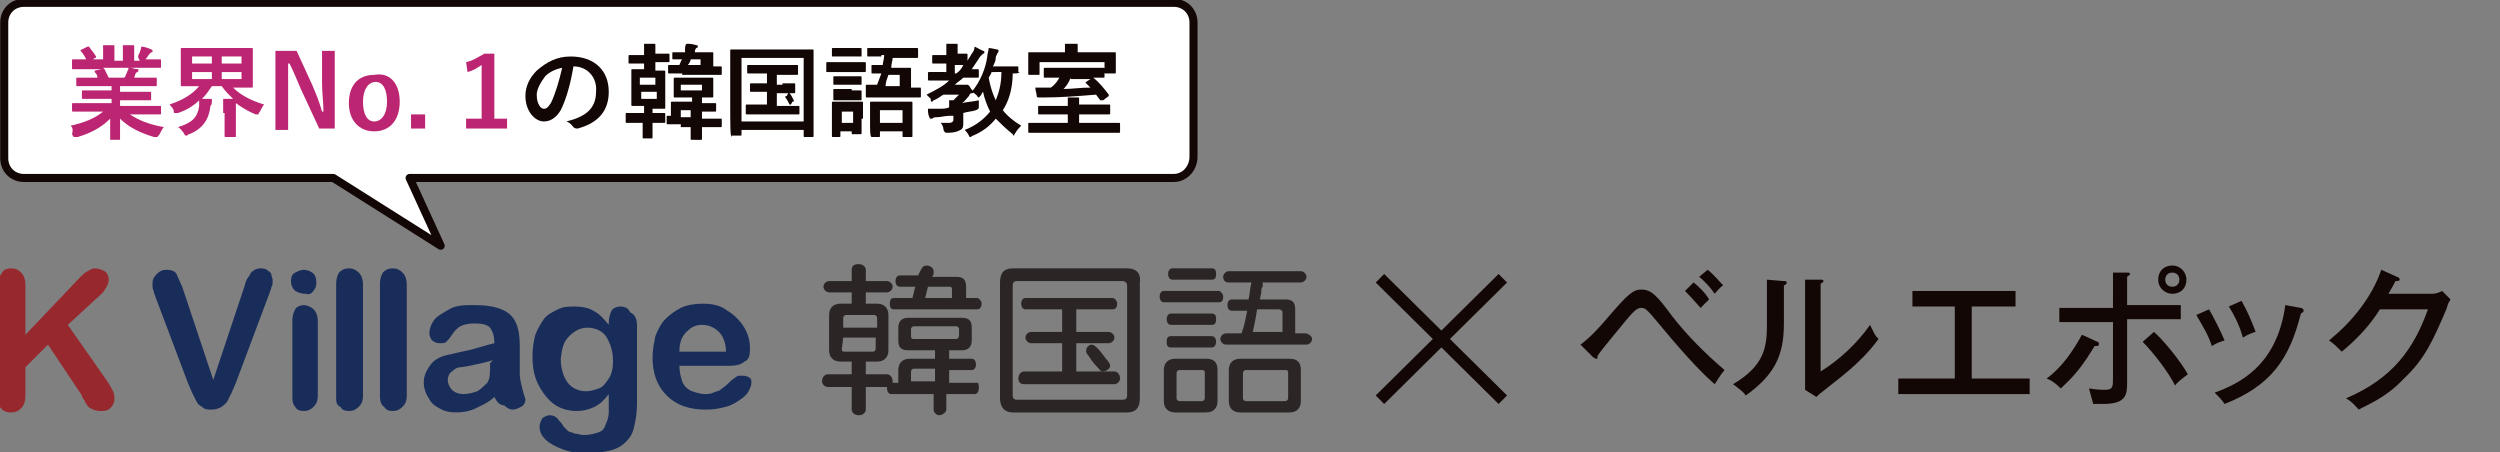 <?xml version="1.0" encoding="utf-8"?>
<!-- Generator: Adobe Illustrator 27.9.1, SVG Export Plug-In . SVG Version: 6.00 Build 0)  -->
<svg version="1.1" id="_メイン画像" xmlns="http://www.w3.org/2000/svg" xmlns:xlink="http://www.w3.org/1999/xlink" x="0px"
	 y="0px" viewBox="0 0 177 32" style="enable-background:new 0 0 177 32;" xml:space="preserve">
<rect x="0" y="0" width="177" height="32" fill="#808080" stroke="none"/>
<style type="text/css">
	.st0{enable-background:new    ;}
	.st1{fill:#130705;}
	.st2{clip-path:url(#SVGID_00000176024424690215708760000013871026431338616964_);}
	.st3{fill:#97282E;}
	.st4{fill:#192D5A;}
	.st5{fill:#2B2625;}
	.st6{fill:none;stroke:#130705;stroke-width:0.85;}
	.st7{clip-path:url(#SVGID_00000094575784781396107480000013929576446903038336_);}
	.st8{fill:#FFFFFF;}
	.st9{fill:none;stroke:#130705;stroke-width:0.57;stroke-linecap:round;stroke-linejoin:round;}
	.st10{fill:#BC2572;}
</style>
<g class="st0">
	<path class="st1" d="M111.9,24.4c0.8-0.6,1.4-1.3,2-2c1.3-1.5,1.7-1.9,2.3-1.9c0.7,0,1.1,0.4,2.2,1.9c1.1,1.4,2.3,2.6,3.7,3.8
		c-0.2,0.2-0.5,0.7-0.7,1c-0.7-0.6-1.9-1.8-3.8-4.1c-1-1.2-1.1-1.3-1.4-1.3c-0.3,0-0.5,0.2-1.1,0.9c-0.3,0.4-1.6,1.9-2,2.5
		c0,0,0,0.1,0,0.1c0,0.1,0,0.1-0.1,0.1c-0.1,0-0.1-0.1-0.2-0.1L111.9,24.4z M119.9,20c0.3,0.2,0.9,0.8,1.1,1.2
		c-0.2,0.2-0.5,0.5-0.6,0.6c-0.1-0.1-0.6-0.7-1.1-1.2L119.9,20z M120.9,19.1c0.4,0.3,0.8,0.8,1.1,1.1c-0.3,0.2-0.5,0.5-0.6,0.6
		c-0.2-0.3-0.6-0.8-1.1-1.2L120.9,19.1z"/>
	<path class="st1" d="M126.3,19.9c0.1,0,0.2,0,0.2,0.1c0,0.1-0.1,0.2-0.2,0.2v2.7c0,2.2-0.6,3.6-2.7,5.1c-0.2-0.3-0.4-0.4-0.9-0.8
		c2.2-1.3,2.4-2.6,2.4-4.2v-3.2L126.3,19.9z M128.9,19.8c0.1,0,0.2,0,0.2,0.1c0,0.1-0.1,0.1-0.2,0.2v6.2c1.3-0.8,2.6-2,3.5-3.3
		c0.3,0.6,0.3,0.7,0.6,1c-1.3,1.8-3.1,3-3.8,3.6c-0.4,0.3-0.4,0.3-0.6,0.5l-0.8-0.5c0-0.2,0-0.5,0-0.8v-7L128.9,19.8z"/>
</g>
<g class="st0">
	<path class="st1" d="M139.6,26.8h4.1v1.1h-9.3v-1.1h4v-5.1h-3v-1.1h7.3v1.1h-3.1V26.8z"/>
</g>
<g class="st0">
	<path class="st1" d="M148.5,24.2c0.1,0,0.1,0.1,0.1,0.2c0,0.1-0.1,0.1-0.3,0.1c-0.8,1.3-1.3,2-2.4,3c-0.4-0.4-0.7-0.6-1-0.7
		c1.1-0.8,1.9-2,2.5-3.1L148.5,24.2z M149.5,19.3l1.1,0c0.1,0,0.2,0,0.2,0.1s-0.1,0.1-0.2,0.2v2h3.8v1h-3.8V27c0,0.9,0,1.6-1.7,1.6
		c-0.2,0-0.5,0-0.7,0c-0.1-0.4-0.2-0.7-0.3-1.1c0.6,0.1,1,0.1,1.1,0.1c0.6,0,0.6-0.2,0.6-0.9v-3.9h-3.8v-1h3.8V19.3z M152.5,23.5
		c0.7,0.6,1.9,2.1,2.4,3c-0.4,0.3-0.8,0.6-0.9,0.8c-0.5-1-1.6-2.4-2.3-3.1L152.5,23.5z M154.8,19.8c0,0.6-0.4,1-1,1
		c-0.5,0-1-0.4-1-1s0.4-1,1-1C154.4,18.8,154.8,19.3,154.8,19.8z M153.3,19.8c0,0.3,0.2,0.5,0.5,0.5c0.3,0,0.5-0.2,0.5-0.5
		c0-0.3-0.2-0.5-0.5-0.5C153.5,19.3,153.3,19.5,153.3,19.8z"/>
</g>
<g class="st0">
	<path class="st1" d="M156.4,21.9c0.4,0.7,0.8,1.5,1.1,2.2c-0.3,0.1-0.6,0.2-0.9,0.4c-0.3-0.9-0.6-1.3-1.1-2.2L156.4,21.9z
		 M162.9,21.8c0.1,0,0.2,0.1,0.2,0.2c0,0.1-0.2,0.2-0.2,0.2c-0.8,3.2-2.1,5.1-5.4,6.4c-0.2-0.3-0.4-0.5-0.7-0.8
		c1.6-0.6,4.4-1.8,5-6.2L162.9,21.8z M158.7,21.3c0.4,0.7,0.7,1.4,1,2.2c-0.1,0-0.6,0.2-0.9,0.4c-0.2-0.7-0.5-1.4-1-2.2L158.7,21.3z
		"/>
</g>
<g class="st0">
	<path class="st1" d="M172.2,20.8c0.3,0,0.5-0.1,0.7-0.2l0.6,0.6c-0.2,0.3-0.2,0.4-0.3,0.7c-0.9,2.1-1.5,3.5-3,4.9
		c-1.3,1.4-2.7,1.9-3.2,2.2c-0.3-0.3-0.4-0.5-0.9-0.8c3.3-1.4,4.8-3.5,5.8-6.3h-3.4c-0.7,1.1-1.5,2-2.7,3c-0.4-0.4-0.5-0.5-0.9-0.8
		c1.6-1.3,3-3,3.7-5l1.1,0.5c0.1,0,0.2,0.1,0.2,0.2c0,0.1-0.2,0.1-0.3,0.1c-0.1,0.2-0.2,0.4-0.5,0.9H172.2z"/>
</g>
<g>
	<g>
		<defs>
			<rect id="SVGID_1_" x="-0.2" y="-0.1" width="177.4" height="32.2"/>
		</defs>
		<clipPath id="SVGID_00000078026054948915868680000008177137328184734592_">
			<use xlink:href="#SVGID_1_"  style="overflow:visible;"/>
		</clipPath>
		<g style="clip-path:url(#SVGID_00000078026054948915868680000008177137328184734592_);">
			<path class="st3" d="M1.8,20.2v3.5l3.9-4.1c0.2-0.2,0.3-0.3,0.5-0.4S6.5,19,6.7,19c0.3,0,0.5,0.1,0.7,0.2s0.3,0.4,0.3,0.6
				c0,0.3-0.2,0.6-0.4,0.9L4.8,23l2.8,4c0.2,0.3,0.3,0.5,0.4,0.7c0.1,0.2,0.1,0.4,0.1,0.6S8,28.7,7.8,28.9s-0.4,0.2-0.7,0.2
				c-0.3,0-0.5-0.1-0.7-0.2S6.1,28.6,6,28.4c0-0.1-0.2-0.2-0.2-0.4l-2.4-3.6L1.8,26v2c0,0.4-0.1,0.7-0.3,0.9s-0.4,0.3-0.7,0.3
				c-0.2,0-0.3,0-0.5-0.1S0,28.8-0.1,28.7c-0.1-0.1-0.1-0.3-0.1-0.4s0-0.4,0-0.7v-7.3c0-0.4,0.1-0.7,0.3-0.9C0.2,19.1,0.5,19,0.8,19
				s0.5,0.1,0.7,0.3C1.7,19.5,1.8,19.8,1.8,20.2"/>
			<path class="st4" d="M12.9,20.3l2.2,6.6l2.2-6.6c0.1-0.4,0.2-0.6,0.3-0.7s0.1-0.3,0.3-0.4c0.1-0.1,0.3-0.2,0.5-0.2s0.3,0,0.5,0.1
				c0.1,0.1,0.3,0.2,0.3,0.3s0.1,0.3,0.1,0.4s0,0.2,0,0.3c0,0.1-0.1,0.2-0.1,0.3s-0.1,0.2-0.1,0.3l-2.4,6.4
				c-0.1,0.2-0.2,0.5-0.3,0.7c-0.1,0.2-0.2,0.4-0.3,0.6s-0.3,0.3-0.4,0.4C15.5,28.9,15.3,29,15,29s-0.5,0-0.7-0.2
				c-0.2-0.1-0.3-0.2-0.4-0.4c-0.1-0.2-0.2-0.4-0.3-0.6s-0.2-0.5-0.3-0.7L11,21c0-0.1-0.1-0.2-0.1-0.3s-0.1-0.2-0.1-0.4
				c0-0.1,0-0.2,0-0.3c0-0.2,0.1-0.4,0.3-0.6s0.4-0.3,0.7-0.3s0.6,0.1,0.7,0.3S12.7,19.9,12.9,20.3"/>
			<path class="st4" d="M21.6,20.8c-0.3,0-0.5-0.1-0.7-0.2c-0.2-0.2-0.3-0.4-0.3-0.7c0-0.3,0.1-0.5,0.3-0.6s0.4-0.2,0.6-0.2
				s0.5,0.1,0.6,0.2c0.2,0.1,0.3,0.4,0.3,0.7s-0.1,0.5-0.3,0.7S21.8,20.8,21.6,20.8"/>
			<path class="st4" d="M22.5,22.7V28c0,0.4-0.1,0.6-0.3,0.8s-0.4,0.3-0.7,0.3S21,29,20.9,28.8c-0.2-0.2-0.2-0.5-0.2-0.8v-5.3
				c0-0.4,0.1-0.6,0.2-0.8s0.4-0.3,0.6-0.3s0.5,0.1,0.7,0.3C22.4,22.1,22.5,22.4,22.5,22.7"/>
			<path class="st4" d="M23.8,28.1v-8c0-0.4,0.1-0.6,0.2-0.8c0.2-0.2,0.4-0.3,0.7-0.3s0.5,0.1,0.7,0.3s0.3,0.5,0.3,0.8V28
				c0,0.4-0.1,0.6-0.3,0.8s-0.4,0.3-0.7,0.3s-0.5-0.1-0.6-0.3C23.8,28.7,23.8,28.4,23.8,28.1"/>
			<path class="st4" d="M26.9,28.1v-8c0-0.4,0.1-0.6,0.2-0.8c0.2-0.2,0.4-0.3,0.7-0.3s0.5,0.1,0.7,0.3s0.3,0.5,0.3,0.8V28
				c0,0.4-0.1,0.6-0.3,0.8s-0.4,0.3-0.7,0.3s-0.5-0.1-0.6-0.3C27,28.7,26.9,28.4,26.9,28.1"/>
			<path class="st4" d="M34.9,25.5c-0.3,0.1-0.7,0.2-1.2,0.3c-0.5,0.1-0.9,0.2-1.1,0.2c-0.2,0-0.4,0.1-0.6,0.3
				c-0.2,0.1-0.3,0.4-0.3,0.6s0.1,0.5,0.3,0.7c0.2,0.2,0.5,0.3,0.8,0.3c0.4,0,0.7-0.1,1-0.2c0.3-0.2,0.5-0.4,0.7-0.6
				c0.2-0.3,0.2-0.7,0.2-1.4L34.9,25.5L34.9,25.5z M35,28.1c-0.4,0.4-0.9,0.6-1.3,0.8c-0.4,0.2-0.9,0.3-1.4,0.3s-0.9-0.1-1.2-0.3
				c-0.4-0.2-0.6-0.4-0.8-0.8c-0.2-0.3-0.3-0.7-0.3-1c0-0.5,0.2-0.9,0.5-1.3s0.8-0.6,1.3-0.7c0.1,0,0.4-0.1,0.9-0.2s0.9-0.2,1.2-0.3
				c0.3-0.1,0.7-0.2,1.1-0.3c0-0.5-0.1-0.8-0.3-1.1c-0.2-0.2-0.5-0.3-1.1-0.3c-0.5,0-0.8,0.1-1,0.2s-0.4,0.3-0.6,0.6
				c-0.2,0.3-0.3,0.4-0.4,0.5s-0.2,0.1-0.5,0.1c-0.2,0-0.4-0.1-0.5-0.2s-0.2-0.3-0.2-0.5c0-0.3,0.1-0.6,0.3-0.9
				c0.2-0.3,0.6-0.5,1.1-0.8s1.1-0.3,1.8-0.3c0.8,0,1.4,0.1,1.9,0.3c0.5,0.2,0.8,0.5,1,0.9s0.3,1,0.3,1.6c0,0.4,0,0.8,0,1.1
				s0,0.6,0,1c0,0.3,0.1,0.7,0.2,1.1c0.1,0.4,0.2,0.6,0.2,0.7c0,0.2-0.1,0.4-0.3,0.5S36.5,29,36.3,29c-0.2,0-0.4-0.1-0.6-0.3
				C35.4,28.7,35.2,28.5,35,28.1"/>
			<path class="st4" d="M39.7,25.4c0,0.7,0.2,1.3,0.5,1.7c0.3,0.4,0.8,0.6,1.3,0.6c0.3,0,0.6-0.1,0.9-0.2s0.5-0.4,0.7-0.7
				s0.3-0.7,0.3-1.2c0-0.8-0.2-1.3-0.5-1.8c-0.3-0.4-0.8-0.6-1.3-0.6s-0.9,0.2-1.3,0.6S39.8,24.6,39.7,25.4 M45.1,23.1v5.5
				c0,0.6-0.1,1.2-0.2,1.6c-0.1,0.5-0.3,0.8-0.6,1.1c-0.3,0.3-0.7,0.5-1.1,0.6c-0.5,0.1-1,0.2-1.7,0.2c-0.6,0-1.2-0.1-1.7-0.3
				s-0.9-0.4-1.2-0.7s-0.4-0.6-0.4-0.9c0-0.2,0.1-0.4,0.2-0.6c0.2-0.1,0.3-0.2,0.5-0.2c0.3,0,0.5,0.1,0.7,0.4
				c0.1,0.1,0.2,0.2,0.3,0.4c0.1,0.1,0.2,0.2,0.3,0.3c0.1,0.1,0.3,0.1,0.5,0.2c0.2,0,0.4,0.1,0.6,0.1c0.5,0,0.8-0.1,1.1-0.2
				s0.4-0.3,0.5-0.6c0.1-0.2,0.2-0.5,0.2-0.8s0-0.7,0-1.3c-0.3,0.4-0.6,0.7-1,0.9c-0.4,0.2-0.8,0.3-1.3,0.3c-0.6,0-1.2-0.2-1.6-0.5
				s-0.8-0.8-1.1-1.4s-0.4-1.2-0.4-2c0-0.6,0.1-1.1,0.2-1.5c0.2-0.5,0.4-0.8,0.6-1.1s0.6-0.5,1-0.7s0.8-0.2,1.2-0.2
				c0.5,0,1,0.1,1.3,0.3c0.4,0.2,0.7,0.5,1.1,1v-0.2c0-0.3,0.1-0.6,0.2-0.8s0.4-0.3,0.6-0.3c0.3,0,0.6,0.1,0.7,0.4
				C45,22.3,45.1,22.6,45.1,23.1"/>
			<path class="st4" d="M48.1,24.9h3.3c0-0.6-0.2-1.1-0.5-1.4S50.2,23,49.7,23s-0.8,0.2-1.1,0.5S48.1,24.2,48.1,24.9 M51.7,25.9
				h-3.6c0,0.4,0.1,0.8,0.2,1.1s0.4,0.6,0.7,0.7s0.6,0.2,0.9,0.2c0.2,0,0.4,0,0.6-0.1s0.4-0.1,0.5-0.2s0.3-0.2,0.5-0.4
				s0.3-0.3,0.6-0.5c0.1-0.1,0.2-0.1,0.4-0.1s0.3,0,0.5,0.1s0.2,0.2,0.2,0.4c0,0.2-0.1,0.4-0.2,0.6c-0.1,0.2-0.3,0.4-0.6,0.6
				s-0.6,0.4-1,0.5S50.6,29,50,29c-1.2,0-2.1-0.3-2.8-1s-1-1.6-1-2.7c0-0.5,0.1-1,0.2-1.5c0.2-0.5,0.4-0.9,0.7-1.2
				c0.3-0.3,0.7-0.6,1.1-0.8s1-0.3,1.5-0.3c0.7,0,1.3,0.1,1.8,0.5c0.5,0.3,0.9,0.7,1.2,1.2s0.4,1,0.4,1.5s-0.1,0.8-0.4,0.9
				C52.5,25.8,52.1,25.9,51.7,25.9"/>
			<path class="st5" d="M59.7,23.9H62v0.8c0,0.1-0.1,0.2-0.2,0.2h-2c-0.1,0-0.2,0-0.2-0.2L59.7,23.9L59.7,23.9z M59.7,23.2v-0.7
				c0-0.1,0.1-0.2,0.2-0.2h2c0.1,0,0.2,0.1,0.2,0.2v0.7H59.7L59.7,23.2z M66.2,26.1V27h-1.7v-0.7c0-0.1,0.1-0.2,0.2-0.2
				C64.7,26.1,66.2,26.1,66.2,26.1z M67.7,24h-3c-0.1,0-0.2,0-0.2-0.2v-0.5c0-0.1,0.1-0.2,0.2-0.2h3c0.1,0,0.2,0.1,0.2,0.2v0.5
				C67.8,24,67.8,24,67.7,24 M69.2,27.1h-2v-0.9h1.6c0.2,0,0.3-0.2,0.3-0.4s-0.1-0.4-0.3-0.4h-1.6v-0.6h0.9c0.4,0,0.7-0.2,0.7-0.7
				v-0.9c0-0.5-0.2-0.7-0.7-0.7h-3.8c-0.4,0-0.7,0.2-0.7,0.7v0.9c0,0.5,0.2,0.7,0.7,0.7h1.9v0.6h-1.8c-0.5,0-0.8,0.3-0.8,0.8v0.9
				h-0.4V27c0-0.3-0.2-0.5-0.4-0.5h-1.5v-0.9h0.8c0.5,0,0.8-0.3,0.8-0.8v-2.5c0-0.5-0.3-0.8-0.8-0.8h-0.8v-0.8h1.5
				c0.2,0,0.4-0.2,0.4-0.4s-0.2-0.4-0.4-0.4h-1.5v-0.8c0-0.2-0.2-0.4-0.5-0.4s-0.5,0.1-0.5,0.4v0.8h-1.6c-0.2,0-0.4,0.2-0.4,0.4
				s0.2,0.4,0.4,0.4h1.6v0.8h-0.8c-0.5,0-0.8,0.3-0.8,0.8v2.5c0,0.5,0.3,0.8,0.8,0.8h0.8v0.9h-1.7c-0.2,0-0.4,0.2-0.4,0.5
				c0,0.2,0.2,0.4,0.4,0.4h1.7V29c0,0.2,0.2,0.4,0.5,0.4s0.5-0.2,0.5-0.4v-1.6h1.5l0,0v0.1c0,0.2,0.1,0.4,0.3,0.4h3V29
				c0,0.2,0.2,0.4,0.4,0.4S67,29.2,67,29v-1.1h2c0.2,0,0.3-0.2,0.3-0.4S69.3,27.1,69.2,27.1"/>
			<path class="st5" d="M65.5,21.1l0.2-0.8h1.5c0.1,0,0.2,0,0.2,0.2v0.6L65.5,21.1L65.5,21.1z M63.3,21.1c-0.2,0-0.3,0.1-0.3,0.4
				s0.1,0.4,0.3,0.4h5.9c0.2,0,0.3-0.2,0.3-0.4s-0.2-0.4-0.3-0.4h-0.8v-0.8c0-0.5-0.2-0.7-0.7-0.7H66l0.1-0.2c0,0,0-0.1,0-0.2
				c0-0.2-0.2-0.4-0.5-0.4c-0.2,0-0.3,0.1-0.4,0.3L65,19.5h-1.3c-0.2,0-0.3,0.2-0.3,0.4s0.1,0.4,0.3,0.4h1.1l-0.2,0.8L63.3,21.1
				L63.3,21.1z"/>
			<path class="st5" d="M78.9,26.3h-2.7v-2h2.3c0.2,0,0.4-0.2,0.4-0.4s-0.2-0.4-0.4-0.4h-2.3v-1.6h2.6c0.2,0,0.3-0.2,0.3-0.4
				s-0.2-0.4-0.3-0.4h-6.2c-0.2,0-0.3,0.2-0.3,0.4s0.1,0.4,0.3,0.4h2.6v1.6H73c-0.2,0-0.4,0.2-0.4,0.4s0.2,0.4,0.4,0.4h2.2v2h-2.7
				c-0.2,0-0.4,0.2-0.4,0.5s0.2,0.4,0.4,0.4h6.4c0.2,0,0.4-0.2,0.4-0.4C79.3,26.5,79.1,26.3,78.9,26.3"/>
			<path class="st5" d="M78.3,25.4c-0.5-0.7-0.8-1-1-1s-0.4,0.2-0.4,0.4c0,0.1,0,0.2,0.1,0.3c0.2,0.3,0.4,0.6,0.7,0.9
				c0.2,0.2,0.2,0.3,0.4,0.3c0.2,0,0.5-0.2,0.5-0.4C78.6,25.8,78.5,25.6,78.3,25.4L78.3,25.4L78.3,25.4z"/>
			<path class="st5" d="M79.8,20.2V28c0,0.2-0.1,0.3-0.3,0.3H72c-0.2,0-0.3-0.1-0.3-0.3v-7.8c0-0.2,0.1-0.3,0.3-0.3h7.5
				C79.6,19.9,79.8,20,79.8,20.2 M79.8,19h-8.1c-0.6,0-0.9,0.3-0.9,1v8.2c0,0.6,0.3,1,0.9,1h8.1c0.6,0,0.9-0.3,0.9-1V20
				C80.8,19.3,80.4,19,79.8,19"/>
			<path class="st5" d="M85.3,26.4v1.8c0,0.1-0.1,0.2-0.2,0.2h-1.6c-0.1,0-0.2-0.1-0.2-0.2v-1.8c0-0.1,0.1-0.2,0.2-0.2h1.6
				C85.2,26.2,85.3,26.2,85.3,26.4 M85.4,25.4h-2.2c-0.5,0-0.8,0.3-0.8,0.8v2.2c0,0.5,0.3,0.8,0.8,0.8h2.2c0.5,0,0.8-0.3,0.8-0.8
				v-2.2C86.2,25.6,85.9,25.4,85.4,25.4"/>
			<path class="st5" d="M82.9,24.6h2.9c0.2,0,0.3-0.2,0.3-0.4s-0.1-0.4-0.3-0.4h-2.9c-0.2,0-0.3,0.1-0.3,0.4S82.7,24.6,82.9,24.6"/>
			<path class="st5" d="M83,19.8h2.8c0.2,0,0.3-0.1,0.3-0.4S86,19,85.8,19H83c-0.2,0-0.3,0.2-0.3,0.4S82.8,19.8,83,19.8"/>
			<path class="st5" d="M91.2,26.4v1.8c0,0.1-0.1,0.2-0.2,0.2h-2.8c-0.1,0-0.2-0.1-0.2-0.2v-1.8c0-0.1,0.1-0.2,0.2-0.2H91
				C91.1,26.2,91.2,26.2,91.2,26.4 M91.3,25.4h-3.5c-0.5,0-0.8,0.3-0.8,0.8v2.2c0,0.5,0.3,0.8,0.8,0.8h3.5c0.5,0,0.8-0.3,0.8-0.8
				v-2.2C92.1,25.6,91.8,25.4,91.3,25.4"/>
			<path class="st5" d="M90.8,22.1v1.4h-2.1c0.1-0.5,0.2-0.9,0.3-1.6h1.5C90.7,21.9,90.8,22,90.8,22.1 M92.4,23.6h-0.7v-1.7
				c0-0.5-0.2-0.7-0.7-0.7h-1.8l0.1-0.5v-0.1c0-0.1,0-0.2,0.1-0.3V20h2.7c0.2,0,0.4-0.2,0.4-0.4c0-0.2-0.2-0.4-0.4-0.4H87
				c-0.2,0-0.4,0.2-0.4,0.4S86.7,20,87,20h1.6c-0.1,0.4-0.1,0.7-0.2,1.2l0,0h-1.2c-0.2,0-0.3,0.2-0.3,0.4S87,22,87.2,22h1.1
				c-0.1,0.5-0.2,1.1-0.4,1.6h-1.1c-0.2,0-0.4,0.2-0.4,0.4c0,0.2,0.2,0.4,0.4,0.4h5.7c0.2,0,0.4-0.2,0.4-0.4S92.6,23.6,92.4,23.6"/>
			<path class="st5" d="M82.9,23h2.9c0.2,0,0.3-0.1,0.3-0.4s-0.1-0.4-0.3-0.4h-2.9c-0.2,0-0.3,0.2-0.3,0.4S82.7,23,82.9,23"/>
			<path class="st5" d="M86.6,21c0-0.2-0.2-0.4-0.3-0.4h-3.9c-0.2,0-0.3,0.2-0.3,0.4s0.1,0.4,0.3,0.4h3.9
				C86.5,21.4,86.6,21.3,86.6,21"/>
		</g>
	</g>
</g>
<line class="st6" x1="97.7" y1="19.7" x2="106.4" y2="28.3"/>
<line class="st6" x1="106.4" y1="19.7" x2="97.7" y2="28.3"/>
<g>
	<g>
		<defs>
			<rect id="SVGID_00000096755465156100152010000010780335501767325331_" x="-0.2" y="-0.1" width="177.4" height="32.2"/>
		</defs>
		<clipPath id="SVGID_00000117663948405827421320000004986235471711256467_">
			<use xlink:href="#SVGID_00000096755465156100152010000010780335501767325331_"  style="overflow:visible;"/>
		</clipPath>
		<g style="clip-path:url(#SVGID_00000117663948405827421320000004986235471711256467_);">
			<path class="st8" d="M84.5,11.1V1.6c0-0.8-0.6-1.4-1.4-1.4H1.7c-0.8,0-1.4,0.6-1.4,1.4v9.6c0,0.8,0.6,1.4,1.4,1.4h21.9l7.6,4.8
				L29,12.6h54.1C83.9,12.6,84.5,11.9,84.5,11.1"/>
			<path class="st9" d="M84.5,11.1V1.6c0-0.8-0.6-1.4-1.4-1.4H1.7c-0.8,0-1.4,0.6-1.4,1.4v9.6c0,0.8,0.6,1.4,1.4,1.4h21.9l7.6,4.8
				L29,12.6h54.1C83.9,12.6,84.5,11.9,84.5,11.1L84.5,11.1z"/>
			<g>
				<g class="st0">
					<path class="st10" d="M6.1,7.9c-0.6,0-0.9,0-0.9,0c-0.1,0-0.1,0-0.1-0.1V7.4c0-0.1,0-0.1,0.1-0.1c0,0,0.3,0,0.9,0h1.8V7h-1
						c-0.7,0-0.9,0-1,0C5.8,7,5.8,7,5.8,6.9V6.5c0-0.1,0-0.1,0.1-0.1c0,0,0.3,0,1,0h1V6.1H6.5c-0.7,0-0.9,0-1,0
						c-0.1,0-0.1,0-0.1-0.1V5.6c0-0.1,0-0.1,0.1-0.1c0,0,0.3,0,1,0h0.4C6.9,5.3,6.8,5.2,6.7,5.1c0-0.1,0-0.1,0-0.1l0.5-0.1H6.1
						c-0.6,0-0.9,0-0.9,0c-0.1,0-0.1,0-0.1-0.1V4.3c0-0.1,0-0.1,0.1-0.1c0,0,0.3,0,0.9,0h0C6,4,5.9,3.8,5.7,3.6c0,0,0-0.1,0.1-0.1
						l0.4-0.2c0.1,0,0.1,0,0.1,0C6.5,3.6,6.7,3.8,6.8,4c0,0.1,0,0.1-0.1,0.1L6.6,4.2h0.7V3.8c0-0.2,0-0.4,0-0.6c0.2,0,0.5,0,0.7,0
						c0.1,0,0.1,0,0.1,0.1c0,0,0,0.1,0,0.1c0,0,0,0.2,0,0.4v0.5h0.6V3.8c0-0.3,0-0.4,0-0.6c0.2,0,0.5,0,0.7,0c0.1,0,0.1,0,0.1,0.1
						c0,0,0,0.1,0,0.1c0,0,0,0.2,0,0.4v0.5h0.4C9.7,4,9.8,3.9,9.9,3.7c0-0.1,0.1-0.2,0.1-0.4c0.2,0,0.5,0.1,0.7,0.2
						c0.1,0,0.1,0.1,0.1,0.1c0,0.1,0,0.1-0.1,0.1c0,0-0.1,0.1-0.1,0.1c-0.1,0.1-0.2,0.3-0.3,0.4h0.1c0.6,0,0.9,0,0.9,0
						c0.1,0,0.1,0,0.1,0.1v0.4c0,0.1,0,0.1-0.1,0.1c0,0-0.3,0-0.9,0H9.2c0.2,0,0.3,0.1,0.6,0.1C9.8,5,9.8,5,9.8,5c0,0,0,0.1-0.1,0.1
						c0,0-0.1,0.1-0.1,0.1L9.5,5.5H10c0.7,0,0.9,0,1,0c0.1,0,0.1,0,0.1,0.1V6c0,0.1,0,0.1-0.1,0.1c0,0-0.3,0-1,0H8.5v0.4h1.1
						c0.7,0,0.9,0,1,0c0.1,0,0.1,0,0.1,0.1v0.4c0,0.1,0,0.1-0.1,0.1c0,0-0.3,0-1,0H8.5v0.4h1.9c0.6,0,0.9,0,0.9,0
						c0.1,0,0.1,0,0.1,0.1v0.4c0,0.1,0,0.1-0.1,0.1c0,0-0.3,0-0.9,0H9.2c0.6,0.4,1.3,0.7,2.4,0.9c-0.1,0.1-0.2,0.3-0.3,0.5
						c-0.1,0.1-0.1,0.2-0.2,0.2c0,0-0.1,0-0.2,0c-1-0.3-1.8-0.7-2.4-1.3c0,0.8,0,1.3,0,1.4c0,0.1,0,0.1-0.1,0.1H7.9
						c-0.1,0-0.1,0-0.1-0.1c0-0.1,0-0.5,0-1.4c-0.6,0.6-1.3,1-2.3,1.3c-0.1,0-0.1,0-0.2,0c-0.1,0-0.1,0-0.2-0.2C5.2,9.1,5.1,9,5,8.9
						c0.9-0.2,1.7-0.5,2.3-1H6.1z M8.8,5.5C8.9,5.4,8.9,5.3,9,5.1C9,5,9.1,5,9.1,4.8H7.3c0,0,0,0,0.1,0.1c0.1,0.2,0.2,0.4,0.3,0.6
						H8.8z"/>
					<path class="st10" d="M15.8,8c0-0.4,0-0.7,0-1c0.2,0,0.4,0,0.7,0c-0.3-0.3-0.6-0.6-0.8-0.9h-0.7c-0.2,0.3-0.4,0.6-0.7,0.9
						c0.2,0,0.4,0,0.6,0c0.1,0,0.1,0,0.1,0.1c0,0,0,0.1,0,0.1c0,0.1,0,0.2-0.1,0.3c-0.1,0.9-0.5,1.6-1.5,2c-0.1,0-0.1,0.1-0.2,0.1
						c-0.1,0-0.1,0-0.2-0.2c-0.1-0.1-0.2-0.3-0.4-0.4c1-0.3,1.4-0.7,1.5-1.5c0-0.1,0-0.3,0-0.4c-0.4,0.4-0.9,0.7-1.5,0.9
						c-0.1,0-0.1,0-0.2,0c-0.1,0-0.1,0-0.1-0.2c-0.1-0.2-0.2-0.3-0.3-0.4c0.9-0.3,1.6-0.7,2.1-1.3h-0.2c-0.7,0-0.9,0-1,0
						c-0.1,0-0.1,0-0.1-0.1c0,0,0-0.2,0-0.7V4.2c0-0.5,0-0.7,0-0.7c0-0.1,0-0.1,0.1-0.1c0,0,0.3,0,1,0h2.9c0.7,0,0.9,0,1,0
						c0.1,0,0.1,0,0.1,0.1c0,0,0,0.2,0,0.7v1.2c0,0.5,0,0.7,0,0.7c0,0.1,0,0.1-0.1,0.1c0,0-0.3,0-1,0h-0.3c0.5,0.5,1.2,0.9,2.2,1.2
						c-0.1,0.1-0.2,0.3-0.3,0.5c-0.1,0.1-0.1,0.2-0.1,0.2c0,0-0.1,0-0.2,0c-0.5-0.2-1-0.5-1.4-0.8c0,0,0,0.1,0,0.1
						c0,0.1,0,0.2,0,0.7v0.7c0,0.5,0,0.8,0,0.8c0,0.1,0,0.1-0.1,0.1h-0.6c-0.1,0-0.1,0-0.1-0.1c0,0,0-0.3,0-0.8V8z M15,4.6V4h-1.4
						v0.5H15z M15,5.6V5.1h-1.4v0.5H15z M15.7,4v0.5h1.4V4H15.7z M17.1,5.1h-1.4v0.5h1.4V5.1z"/>
					<path class="st10" d="M23.8,9.1h-1.2l-1.3-2.8c-0.3-0.7-0.5-1.2-0.8-1.8h-0.1c0,0.7,0,1.3,0,2v2.7h-0.9V3.6H21L22.1,6
						c0.3,0.7,0.5,1.2,0.7,1.9h0.1c0-0.7-0.1-1.3-0.1-2V3.6h0.9V9.1z"/>
					<path class="st10" d="M28.3,7.2c0,1.3-0.7,2.1-1.8,2.1c-1.1,0-1.8-0.8-1.8-2c0-1.3,0.7-2,1.8-2C27.6,5.1,28.3,5.9,28.3,7.2z
						 M25.7,7.2c0,0.9,0.3,1.4,0.8,1.4s0.9-0.5,0.9-1.4c0-0.9-0.3-1.4-0.8-1.4S25.7,6.3,25.7,7.2z"/>
					<path class="st10" d="M30.1,9.1h-1v-1h1V9.1z"/>
				</g>
				<g class="st0">
					<path class="st10" d="M34.9,8.4h1v0.7H33V8.4h1.1V4.6c-0.3,0.2-0.6,0.4-1,0.5l-0.1-0.7c0.5-0.1,0.9-0.4,1.3-0.6h0.7V8.4z"/>
				</g>
				<g class="st0">
					<path class="st1" d="M40.6,4.7c-0.2,1.2-0.5,2.3-0.9,3.1c-0.3,0.5-0.7,0.8-1.2,0.8c-0.6,0-1.3-0.7-1.3-1.8
						c0-0.7,0.3-1.3,0.8-1.8C38.7,4.4,39.4,4,40.4,4c1.7,0,2.7,1,2.7,2.5c0,1.3-0.7,2.2-2.2,2.6c-0.1,0-0.2,0-0.3-0.1
						c-0.1-0.1-0.2-0.3-0.5-0.4c1.2-0.3,2.1-0.8,2.1-2.1C42.3,5.5,41.6,4.7,40.6,4.7L40.6,4.7z M38.6,5.4C38.3,5.8,38,6.3,38,6.7
						c0,0.7,0.3,1,0.5,1c0.2,0,0.3-0.1,0.5-0.4c0.3-0.6,0.6-1.6,0.8-2.5C39.3,4.9,38.9,5.1,38.6,5.4z"/>
				</g>
				<g class="st0">
					<path class="st1" d="M45.6,8V7.5h-0.1c-0.5,0-0.7,0-0.7,0c-0.1,0-0.1,0-0.1-0.1c0,0,0-0.2,0-0.7V5.7c0-0.4,0-0.6,0-0.7
						c0-0.1,0-0.1,0.1-0.1c0,0,0.2,0,0.7,0h0.1V4.5h-0.2c-0.6,0-0.7,0-0.8,0c-0.1,0-0.1,0-0.1-0.1V4c0-0.1,0-0.1,0.1-0.1
						c0,0,0.2,0,0.8,0h0.2c0-0.3,0-0.5,0-0.8c0.3,0,0.5,0,0.7,0c0.1,0,0.1,0,0.1,0.1c0,0,0,0.1,0,0.1c0,0.1,0,0.1,0,0.4v0.1h0.1
						c0.6,0,0.7,0,0.8,0c0.1,0,0.1,0,0.1,0.1v0.4c0,0.1,0,0.1-0.1,0.1c0,0-0.2,0-0.8,0h-0.1V5h0.1C46.8,5,47,5,47,5
						c0.1,0,0.1,0,0.1,0.1c0,0,0,0.2,0,0.7v1.1c0,0.4,0,0.6,0,0.7c0,0.1,0,0.1-0.1,0.1c0,0-0.2,0-0.7,0h-0.1V8h0C46.8,8,47,8,47,8
						c0.1,0,0.1,0,0.1,0.1v0.5c0,0.1,0,0.1-0.1,0.1c0,0-0.2,0-0.8,0h0c0,0.6,0,1,0,1c0,0.1,0,0.1-0.1,0.1h-0.5c-0.1,0-0.1,0-0.1-0.1
						c0,0,0-0.4,0-1h-0.3c-0.6,0-0.8,0-0.8,0c-0.1,0-0.1,0-0.1-0.1V8.1c0-0.1,0-0.1,0.1-0.1c0,0,0.2,0,0.8,0H45.6z M45.3,6h1.1V5.5
						h-1.1V6z M46.5,6.5h-1.1V7h1.1V6.5z M48.2,8.8c-0.7,0-0.9,0-0.9,0c-0.1,0-0.1,0-0.1-0.1V8.3c0-0.1,0-0.1,0.1-0.1
						c0,0,0.1,0,0.2,0V7.7c0-0.3,0-0.4,0-0.4c0-0.1,0-0.1,0.1-0.1c0,0,0.3,0,0.9,0h0.5V6.9h-0.4c-0.6,0-0.7,0-0.8,0
						c-0.1,0-0.1,0-0.1-0.1c0,0,0-0.1,0-0.4V6c0-0.3,0-0.4,0-0.4c0-0.1,0-0.1,0.1-0.1c0,0,0.2,0,0.8,0h1c0.6,0,0.7,0,0.8,0
						c0.1,0,0.1,0,0.1,0.1c0,0,0,0.1,0,0.4v0.4c0,0.3,0,0.4,0,0.4c0,0.1,0,0.1-0.1,0.1c0,0-0.2,0-0.7,0v0.4h0.1c0.6,0,0.8,0,0.8,0
						c0.1,0,0.1,0,0.1,0.1v0.4c0,0.1,0,0.1-0.1,0.1c0,0-0.2,0-0.8,0h-0.1v0.5h0.4c0.7,0,0.9,0,0.9,0c0.1,0,0.1,0,0.1,0.1v0.4
						c0,0.1,0,0.1-0.1,0.1c0,0-0.3,0-0.9,0h-0.4v0c0,0.5,0,0.7,0,0.8c0,0.1,0,0.1-0.1,0.1H49c-0.1,0-0.1,0-0.1-0.1c0,0,0-0.3,0-0.8
						v0H48.2z M48.3,5.2c-0.6,0-0.9,0-0.9,0c-0.1,0-0.1,0-0.1-0.1V4.7c0-0.1,0-0.1,0.1-0.1c0,0,0.2,0,0.7,0c0.1-0.2,0.1-0.3,0.2-0.4
						c-0.4,0-0.6,0-0.6,0c-0.1,0-0.1,0-0.1-0.1V3.8c0-0.1,0-0.1,0.1-0.1c0,0,0.2,0,0.8,0c0,0,0-0.1,0-0.2c0-0.1,0-0.3,0.1-0.4
						c0.2,0,0.4,0,0.7,0.1c0.1,0,0.1,0,0.1,0.1c0,0,0,0.1-0.1,0.1c0,0-0.1,0.1-0.1,0.2c0,0,0,0.1,0,0.1h0.4c0.6,0,0.7,0,0.8,0
						c0.1,0,0.1,0,0.1,0.1c0,0,0,0.1,0,0.4v0.5c0.3,0,0.5,0,0.5,0c0.1,0,0.1,0,0.1,0.1v0.4c0,0.1,0,0.1-0.1,0.1c0,0-0.3,0-0.9,0
						H48.3z M48.9,8.3V7.8h-0.7v0.5H48.9z M49.7,6h-1.5v0.4h1.5V6z M48.9,4.2c0,0.1-0.1,0.3-0.2,0.4h0.9V4.2H48.9z"/>
					<path class="st1" d="M51.8,9.7C51.8,9.7,51.8,9.7,51.8,9.7c-0.1-0.1-0.1-0.6-0.1-2.8V5.5c0-1.4,0-1.9,0-1.9
						c0-0.1,0-0.1,0.1-0.1c0,0,0.3,0,0.9,0h3.9c0.7,0,0.9,0,0.9,0c0.1,0,0.1,0,0.1,0.1c0,0,0,0.5,0,1.7v1.6c0,2.2,0,2.7,0,2.7
						c0,0.1,0,0.1-0.1,0.1H57c-0.1,0-0.1,0-0.1-0.1V9.2h-4.4v0.3c0,0.1,0,0.1-0.1,0.1H51.8z M52.5,8.6h4.4V4.1h-4.4V8.6z M55.4,5.9
						c0.6,0,0.8,0,0.8,0c0.1,0,0.1,0,0.1,0.1v0.5c0,0.1,0,0.1-0.1,0.1c0,0-0.2,0-0.8,0H55v0.9h0.6c0.7,0,0.9,0,0.9,0
						c0.1,0,0.1,0,0.1,0.1V8c0,0.1,0,0.1-0.1,0.1c0,0-0.3,0-0.9,0h-1.8c-0.7,0-0.9,0-0.9,0c-0.1,0-0.1,0-0.1-0.1V7.5
						c0-0.1,0-0.1,0.1-0.1c0,0,0.3,0,0.9,0h0.5V6.5H54c-0.6,0-0.8,0-0.8,0c-0.1,0-0.1,0-0.1-0.1V6c0-0.1,0-0.1,0.1-0.1
						c0,0,0.2,0,0.8,0h0.3V5.2h-0.4c-0.6,0-0.9,0-0.9,0c-0.1,0-0.1,0-0.1-0.1V4.7c0-0.1,0-0.1,0.1-0.1c0,0,0.3,0,0.9,0h1.6
						c0.6,0,0.9,0,0.9,0c0.1,0,0.1,0,0.1,0.1v0.5c0,0.1,0,0.1-0.1,0.1c0,0-0.3,0-0.9,0H55v0.7H55.4z M55.8,6.6c0.1,0,0.1,0,0.1,0
						c0.1,0.1,0.2,0.3,0.3,0.5c0,0.1,0,0.1-0.1,0.1L56,7.4c-0.1,0-0.1,0-0.1,0c-0.1-0.2-0.2-0.4-0.3-0.5c0-0.1,0-0.1,0.1-0.1
						L55.8,6.6z"/>
					<path class="st1" d="M60.4,4.4c0.5,0,0.7,0,0.8,0c0.1,0,0.1,0,0.1,0.1V5c0,0.1,0,0.1-0.1,0.1c0,0-0.2,0-0.8,0h-1
						c-0.5,0-0.7,0-0.8,0c-0.1,0-0.1,0-0.1-0.1V4.5c0-0.1,0-0.1,0.1-0.1c0,0,0.2,0,0.8,0H60.4z M61,8.4c0,0.8,0,1,0,1
						c0,0.1,0,0.1-0.1,0.1h-0.5c-0.1,0-0.1,0-0.1-0.1V9.3h-0.8v0.3c0,0.1,0,0.1-0.1,0.1H59c-0.1,0-0.1,0-0.1-0.1c0,0,0-0.2,0-1.1V8
						c0-0.4,0-0.6,0-0.7c0-0.1,0-0.1,0.1-0.1c0,0,0.2,0,0.6,0h0.7c0.5,0,0.6,0,0.7,0c0.1,0,0.1,0,0.1,0.1c0,0,0,0.2,0,0.5V8.4z
						 M60.3,3.4c0.5,0,0.6,0,0.6,0c0.1,0,0.1,0,0.1,0.1V4C61.1,4,61,4,61,4c0,0-0.2,0-0.6,0h-0.7C59.2,4,59,4,59,4
						c-0.1,0-0.1,0-0.1-0.1V3.5c0-0.1,0-0.1,0.1-0.1c0,0,0.2,0,0.6,0H60.3z M60.3,5.4c0.4,0,0.6,0,0.6,0c0.1,0,0.1,0,0.1,0.1v0.5
						C61,6,60.9,6,60.9,6c0,0-0.2,0-0.6,0h-0.6c-0.4,0-0.6,0-0.6,0C59,6,59,6,59,5.9V5.5c0-0.1,0-0.1,0.1-0.1c0,0,0.2,0,0.6,0H60.3z
						 M60.3,6.4c0.4,0,0.6,0,0.6,0c0.1,0,0.1,0,0.1,0.1v0.5c0,0.1,0,0.1-0.1,0.1c0,0-0.2,0-0.6,0h-0.6c-0.4,0-0.6,0-0.6,0
						c-0.1,0-0.1,0-0.1-0.1V6.4c0-0.1,0-0.1,0.1-0.1c0,0,0.2,0,0.6,0H60.3z M59.6,7.9v0.8h0.8V7.9H59.6z M62.4,4c-0.6,0-0.9,0-0.9,0
						c-0.1,0-0.1,0-0.1-0.1V3.5c0-0.1,0-0.1,0.1-0.1c0,0,0.3,0,0.9,0H64c0.6,0,0.9,0,0.9,0c0.1,0,0.1,0,0.1,0.1V4
						c0,0.1,0,0.1-0.1,0.1c0,0-0.3,0-0.9,0h-0.8c0,0.2-0.1,0.4-0.1,0.7h0.5c0.6,0,0.8,0,0.8,0c0.1,0,0.1,0,0.1,0.1c0,0,0,0.2,0,0.5
						v0.8c0.4,0,0.6,0,0.6,0c0.1,0,0.1,0,0.1,0.1v0.5c0,0.1,0,0.1-0.1,0.1c0,0-0.3,0-0.9,0h-1.9c-0.7,0-0.9,0-0.9,0
						c-0.1,0-0.1,0-0.1-0.1V6.1c0-0.1,0-0.1,0.1-0.1c0,0,0.2,0,0.7,0c0.1-0.3,0.2-0.5,0.3-0.8c-0.4,0-0.5,0-0.6,0
						c-0.1,0-0.1,0-0.1-0.1V4.7c0-0.1,0-0.1,0.1-0.1c0,0,0.2,0,0.7,0c0-0.2,0.1-0.4,0.1-0.7H62.4z M61.7,9.7
						C61.6,9.7,61.6,9.7,61.7,9.7c-0.1-0.1-0.1-0.3-0.1-1.2V8c0-0.5,0-0.7,0-0.7c0-0.1,0-0.1,0.1-0.1c0,0,0.2,0,0.8,0h1.2
						c0.6,0,0.8,0,0.8,0c0.1,0,0.1,0,0.1,0.1c0,0,0,0.2,0,0.6v0.6c0,0.9,0,1.1,0,1.1c0,0.1,0,0.1-0.1,0.1H64c-0.1,0-0.1,0-0.1-0.1
						V9.3h-1.6v0.3c0,0.1,0,0.1-0.1,0.1H61.7z M62.3,8.7h1.6V7.8h-1.6V8.7z M62.9,5.3c-0.1,0.3-0.2,0.5-0.2,0.8h1V5.3H62.9z"/>
					<path class="st1" d="M67.2,8.2c-0.3,0-0.6,0.1-0.9,0.1c-0.1,0-0.2,0-0.3,0.1c0,0-0.1,0-0.1,0s-0.1,0-0.1-0.1
						c-0.1-0.2-0.1-0.4-0.1-0.6c0.3,0,0.5,0,0.8,0c0.2,0,0.5,0,0.7-0.1c0-0.2,0-0.3,0-0.5c0.1,0,0.2,0,0.3,0
						c0.1-0.1,0.3-0.3,0.4-0.4h-1.1c-0.2,0.1-0.4,0.3-0.7,0.4C66,7.2,66,7.2,66,7.2c-0.1,0-0.1,0-0.1-0.2c-0.1-0.1-0.2-0.2-0.3-0.3
						c0.6-0.3,1.2-0.6,1.6-1h-0.5c-0.6,0-0.9,0-0.9,0c-0.1,0-0.1,0-0.1-0.1V5.2c0-0.1,0-0.1,0.1-0.1c0,0,0.3,0,0.9,0H67V4.5h-0.2
						c-0.5,0-0.6,0-0.7,0c-0.1,0-0.1,0-0.1-0.1V4c0-0.1,0-0.1,0.1-0.1c0,0,0.2,0,0.7,0H67c0-0.4,0-0.6,0-0.8c0.3,0,0.5,0,0.7,0
						c0.1,0,0.1,0,0.1,0.1c0,0.1,0,0.1,0,0.1c0,0.1,0,0.2,0,0.5c0.4,0,0.6,0,0.6,0c0.1,0,0.1,0,0.1,0.1v0.4c0.1-0.2,0.2-0.3,0.3-0.5
						c0.1-0.1,0.2-0.3,0.2-0.5c0.2,0.1,0.4,0.2,0.6,0.3c0.1,0,0.1,0.1,0.1,0.1c0,0,0,0.1-0.1,0.1c-0.1,0.1-0.1,0.1-0.2,0.2
						c-0.2,0.3-0.4,0.6-0.6,0.9c0.3,0,0.4,0,0.4,0c0.1,0,0.1,0,0.1,0.1v0.4c0,0.1,0,0.1-0.1,0.1c0,0-0.3,0-0.9,0h-0.1
						c-0.2,0.2-0.4,0.3-0.6,0.5h0.7c0.1,0,0.1,0,0.1,0c0,0,0,0,0.1,0c0,0,0.1,0,0.2,0.2c0.1,0.2,0.2,0.2,0.2,0.3
						c0,0.1,0,0.1-0.1,0.1c-0.1,0-0.1,0-0.2,0.2c-0.2,0.2-0.3,0.4-0.5,0.5c0,0,0,0,0,0c0.4-0.1,0.8-0.1,1.2-0.2c0,0.1,0,0.3,0,0.4
						c0,0.2,0,0.2-0.2,0.3c-0.3,0.1-0.6,0.1-0.9,0.2v0c0,0.3,0,0.5,0,0.7c0,0.2,0,0.4-0.2,0.5c-0.2,0.1-0.4,0.2-0.9,0.2
						c-0.2,0-0.2,0-0.3-0.2c0-0.2-0.1-0.4-0.2-0.5c0.2,0,0.4,0,0.6,0c0.2,0,0.3-0.1,0.3-0.2V8.2z M68.2,4.6c0,0-0.2,0-0.6,0v0.6h0.1
						C68,5,68.1,4.8,68.2,4.6L68.2,4.6z M72.2,5.1C72.2,5.1,72.1,5.1,72.2,5.1c-0.1,0.1-0.2,0.1-0.5,0.1c0,1.1-0.3,2-0.7,2.6
						c0.3,0.4,0.8,0.8,1.3,1.1C72.2,9,72,9.2,71.9,9.4c-0.1,0.1-0.1,0.2-0.1,0.2c0,0-0.1,0-0.1-0.1c-0.5-0.4-0.9-0.8-1.2-1.1
						c-0.4,0.5-0.9,0.9-1.6,1.2c-0.1,0-0.1,0.1-0.2,0.1c0,0-0.1,0-0.1-0.1c-0.1-0.2-0.2-0.3-0.3-0.4c0.8-0.3,1.4-0.8,1.8-1.3
						c-0.2-0.4-0.4-0.9-0.5-1.4c-0.1,0.1-0.1,0.2-0.2,0.3c-0.1,0.1-0.1,0.1-0.1,0.1c0,0-0.1,0-0.1-0.1c-0.1-0.1-0.2-0.2-0.4-0.3
						c0.6-0.7,1-1.7,1.1-2.5c0-0.2,0.1-0.4,0.1-0.6c0.2,0,0.5,0.1,0.6,0.1c0.1,0,0.1,0.1,0.1,0.1s0,0.1-0.1,0.2
						c0,0.1-0.1,0.1-0.1,0.3c0,0.2-0.1,0.4-0.2,0.6h0.9c0.6,0,0.8,0,0.8,0c0.1,0,0.1,0,0.1,0.1V5.1z M70.2,5.1
						c0,0.1-0.1,0.2-0.2,0.4c0.1,0.6,0.3,1.2,0.5,1.6c0.2-0.5,0.4-1.1,0.4-2H70.2z"/>
				</g>
				<g class="st0">
					<path class="st1" d="M73.8,9.4c-0.6,0-0.8,0-0.9,0c-0.1,0-0.1,0-0.1-0.1V8.8c0-0.1,0-0.1,0.1-0.1c0,0,0.3,0,0.9,0h1.8V8.1h-1
						c-0.7,0-0.9,0-1,0c-0.1,0-0.1,0-0.1-0.1V7.6c0-0.1,0-0.1,0.1-0.1c0,0,0.3,0,1,0h1c0-0.3,0-0.4,0-0.6c0.2,0,0.5,0,0.7,0
						c0.1,0,0.1,0,0.1,0.1c0,0,0,0.1,0,0.1c0,0.1,0,0.1,0,0.3h1.1c0.7,0,0.9,0,1,0c0.1,0,0.1,0,0.1,0.1v0.5c0,0.1,0,0.1-0.1,0.1
						c0,0-0.3,0-1,0h-1.1v0.6h1.9c0.6,0,0.9,0,0.9,0c0.1,0,0.1,0,0.1,0.1v0.5c0,0.1,0,0.1-0.1,0.1c0,0-0.3,0-0.9,0H73.8z M78,3.7
						c0.6,0,0.9,0,0.9,0c0.1,0,0.1,0,0.1,0.1c0,0,0,0.1,0,0.3v0.3c0,0.6,0,0.7,0,0.7c0,0.1,0,0.1-0.1,0.1h-0.6c-0.1,0-0.1,0-0.1-0.1
						V4.4h-4.6v0.8c0,0.1,0,0.1-0.1,0.1h-0.6c-0.1,0-0.1,0-0.1-0.1c0,0,0-0.1,0-0.7V4.2c0-0.2,0-0.3,0-0.4c0-0.1,0-0.1,0.1-0.1
						c0,0,0.3,0,0.9,0h1.6V3.6c0-0.2,0-0.4,0-0.5c0.3,0,0.5,0,0.8,0c0.1,0,0.1,0,0.1,0.1c0,0,0,0.1,0,0.1c0,0.1,0,0.1,0,0.3v0.1H78z
						 M74.9,5.5c-0.6,0-0.8,0-0.9,0c-0.1,0-0.1,0-0.1-0.1V4.9c0-0.1,0-0.1,0.1-0.1c0,0,0.3,0,0.9,0h2.3c0.6,0,0.8,0,0.9,0
						c0.1,0,0.1,0,0.1,0.1v0.5c0,0.1,0,0.1-0.1,0.1c0,0-0.2,0-0.7,0l0,0c0.4,0.3,0.8,0.8,1.1,1.2c0,0.1,0,0.1,0,0.1l-0.4,0.3
						c0,0-0.1,0-0.1,0c0,0,0,0-0.1,0l-0.3-0.4c-1.2,0.1-2.5,0.2-3.7,0.2c-0.1,0-0.2,0-0.3,0c0,0-0.1,0-0.1,0c0,0-0.1,0-0.1-0.1
						c0-0.2-0.1-0.4-0.1-0.6c0.3,0,0.5,0,0.7,0c0.1,0,0.3,0,0.4,0C74.7,6,74.9,5.7,75,5.5H74.9z M75.8,5.5c-0.1,0.3-0.3,0.6-0.5,0.8
						c0.6,0,1.2-0.1,1.9-0.1l-0.3-0.3c-0.1-0.1,0-0.1,0-0.1l0.3-0.2H75.8z"/>
				</g>
			</g>
		</g>
	</g>
</g>
</svg>
